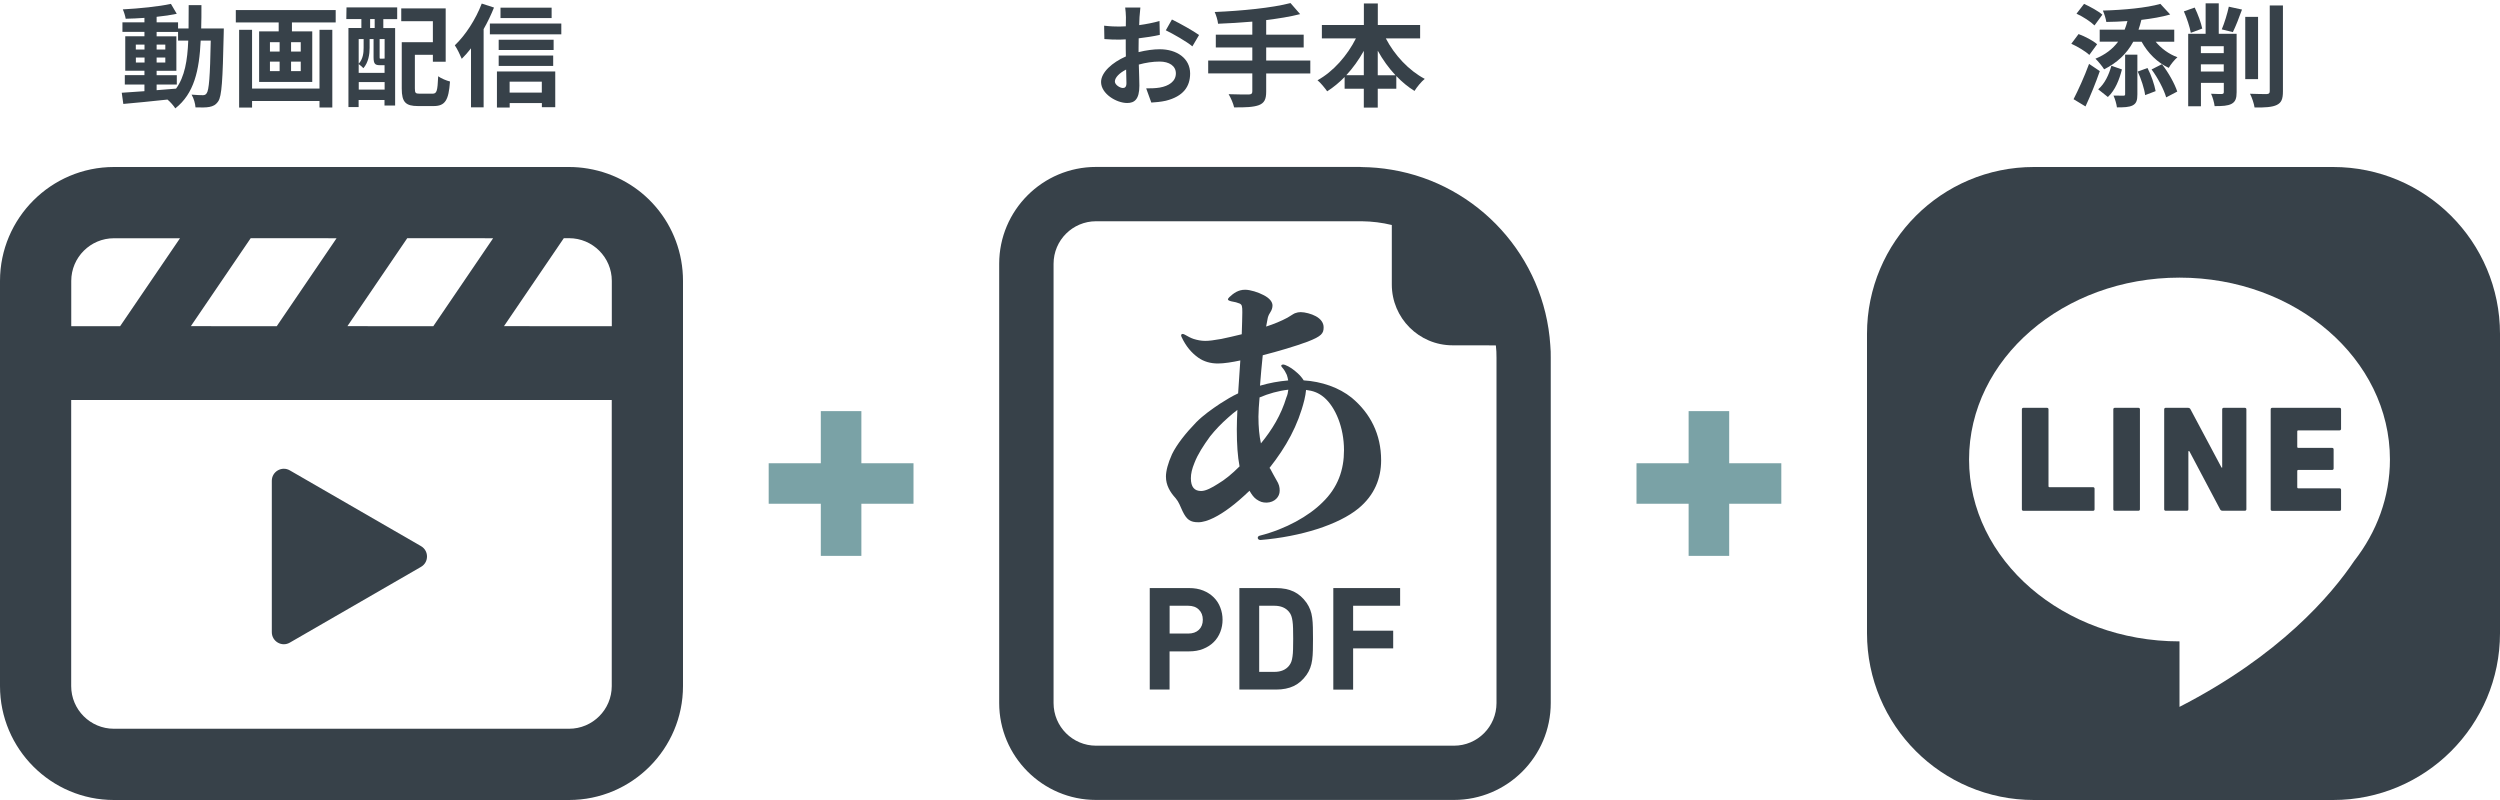 <?xml version="1.0" encoding="utf-8"?>
<!-- Generator: Adobe Illustrator 27.2.0, SVG Export Plug-In . SVG Version: 6.00 Build 0)  -->
<svg version="1.1" id="レイヤー_1" xmlns="http://www.w3.org/2000/svg" xmlns:xlink="http://www.w3.org/1999/xlink" x="0px"
	 y="0px" viewBox="0 0 400 128" style="enable-background:new 0 0 400 128;" xml:space="preserve">
<style type="text/css">
	.st0{fill:#FFFFFF;}
	.st1{fill:#374149;}
	.st2{fill:#7AA2A6;}
</style>
<rect class="st0" width="400" height="128"/>
<g>
	<path class="st1" d="M373.3,128h-47.88c-14.75,0-26.7-11.95-26.7-26.7V53.42c0-14.75,11.95-26.7,26.7-26.7h47.88
		c14.75,0,26.7,11.95,26.7,26.7v47.88C400,116.05,388.05,128,373.3,128z"/>
	<path class="st0" d="M382.39,73.52c0-16.07-15.07-29.1-33.67-29.1s-33.67,13.03-33.67,29.1s15.07,29.1,33.67,29.1
		c0,1.94,0,5.21,0,10.48c16.07-8.25,24.28-17.89,27.96-23.36C380.29,85.11,382.39,79.53,382.39,73.52z"/>
	<path class="st1" d="M323.5,65.49c0-0.15,0.1-0.24,0.24-0.24h3.78c0.15,0,0.24,0.1,0.24,0.24v12.31c0,0.1,0.05,0.15,0.15,0.15h6.98
		c0.15,0,0.24,0.1,0.24,0.24v3.3c0,0.15-0.1,0.24-0.24,0.24h-11.15c-0.15,0-0.24-0.1-0.24-0.24V65.49z"/>
	<path class="st1" d="M338.13,65.49c0-0.15,0.1-0.24,0.24-0.24h3.78c0.15,0,0.24,0.1,0.24,0.24v15.99c0,0.15-0.1,0.24-0.24,0.24
		h-3.78c-0.15,0-0.24-0.1-0.24-0.24V65.49z"/>
	<path class="st1" d="M346.27,65.49c0-0.15,0.1-0.24,0.24-0.24h3.56c0.17,0,0.34,0.07,0.41,0.24l4.97,9.33h0.1v-9.33
		c0-0.15,0.1-0.24,0.24-0.24h3.39c0.15,0,0.24,0.1,0.24,0.24v15.99c0,0.15-0.1,0.24-0.24,0.24h-3.56c-0.17,0-0.34-0.07-0.41-0.24
		l-4.92-9.3h-0.15v9.3c0,0.15-0.1,0.24-0.24,0.24h-3.39c-0.15,0-0.24-0.1-0.24-0.24V65.49z"/>
	<path class="st1" d="M363.31,65.49c0-0.15,0.1-0.24,0.24-0.24h10.78c0.15,0,0.24,0.1,0.24,0.24v3.13c0,0.15-0.1,0.24-0.24,0.24
		h-6.62c-0.1,0-0.15,0.05-0.15,0.15v2.5c0,0.1,0.05,0.15,0.15,0.15h5.43c0.15,0,0.24,0.1,0.24,0.24v3.05c0,0.15-0.1,0.24-0.24,0.24
		h-5.43c-0.1,0-0.15,0.05-0.15,0.15v2.64c0,0.1,0.05,0.15,0.15,0.15h6.62c0.15,0,0.24,0.1,0.24,0.24v3.13c0,0.15-0.1,0.24-0.24,0.24
		h-10.78c-0.15,0-0.24-0.1-0.24-0.24V65.49z"/>
	<polygon class="st2" points="285.01,74.12 276.67,74.12 276.67,65.78 270.18,65.78 270.18,74.12 261.84,74.12 261.84,80.6 
		270.18,80.6 270.18,88.94 276.67,88.94 276.67,80.6 285.01,80.6 	"/>
	<path class="st1" d="M248.05,55.27v-0.02c-0.92-14.19-11.58-25.79-25.37-28.09c-1.57-0.27-3.16-0.41-4.81-0.43
		c-0.08-0.02-0.19-0.02-0.27-0.02h-42.24c-8.55,0-15.49,6.95-15.49,15.49v70.28c0,8.55,6.95,15.51,15.49,15.51h57.27
		c8.55,0,15.49-6.96,15.49-15.51V57.25C248.13,56.58,248.11,55.92,248.05,55.27z M239.34,55.27L239.34,55.27
		c0.08,0.65,0.1,1.32,0.1,1.98v55.24c0,3.77-3.05,6.82-6.8,6.82h-57.27c-3.75,0-6.8-3.05-6.8-6.82V42.21c0-3.77,3.05-6.81,6.8-6.81
		h42.51c1.66,0.02,3.26,0.22,4.81,0.6v9.53c0,5.36,4.35,9.72,9.72,9.72h5L239.34,55.27z"/>
	<path class="st1" d="M194.21,95.59c-0.46-0.46-1.02-0.83-1.69-1.1c-0.67-0.27-1.42-0.4-2.26-0.4h-6.3v16.24h3.17v-6.11h3.12
		c0.84,0,1.59-0.13,2.26-0.4c0.67-0.27,1.23-0.63,1.69-1.09c0.46-0.46,0.81-1,1.05-1.62c0.24-0.62,0.36-1.27,0.36-1.95
		c0-0.68-0.12-1.33-0.36-1.95C195.02,96.59,194.67,96.05,194.21,95.59z M187.14,96.92h2.96c0.73,0,1.3,0.2,1.72,0.62
		c0.42,0.41,0.63,0.95,0.63,1.62c0,0.67-0.21,1.21-0.63,1.61c-0.42,0.4-0.99,0.6-1.72,0.6h-2.96V96.92z"/>
	<path class="st1" d="M209.95,98.85c-0.06-0.46-0.16-0.89-0.31-1.28c-0.15-0.39-0.34-0.76-0.58-1.11c-0.58-0.82-1.26-1.42-2.05-1.8
		c-0.79-0.38-1.74-0.57-2.85-0.57h-5.86v16.24h5.86c1.11,0,2.06-0.19,2.85-0.57c0.79-0.38,1.47-0.98,2.05-1.8
		c0.24-0.35,0.44-0.72,0.58-1.11c0.14-0.39,0.25-0.81,0.31-1.28c0.06-0.46,0.1-0.97,0.11-1.53c0.02-0.56,0.02-1.17,0.02-1.84
		c0-0.67-0.01-1.28-0.02-1.84C210.05,99.82,210.01,99.31,209.95,98.85z M201.47,96.92h2.42c1.05,0,1.84,0.33,2.37,1
		c0.15,0.18,0.27,0.39,0.35,0.62c0.08,0.23,0.15,0.51,0.19,0.83c0.05,0.33,0.08,0.72,0.09,1.19c0.02,0.46,0.02,1.01,0.02,1.65
		s-0.01,1.19-0.02,1.65c-0.01,0.47-0.04,0.86-0.09,1.19c-0.04,0.33-0.11,0.6-0.19,0.83c-0.09,0.23-0.2,0.43-0.35,0.62
		c-0.53,0.67-1.32,1-2.37,1h-2.42L201.47,96.92L201.47,96.92z"/>
	<polygon class="st1" points="213.33,110.34 216.5,110.34 216.5,103.74 222.85,103.74 222.87,103.74 222.87,103.74 222.91,103.74 
		222.91,100.91 216.5,100.91 216.5,96.92 223.96,96.92 223.98,96.92 224.02,96.92 224.02,94.09 213.33,94.09 	"/>
	<path class="st1" d="M203.25,75.02c0.4,0.71,0.66,1.28,0.97,1.77c0.44,0.71,0.53,1.15,0.53,1.73c0,0.97-0.8,1.86-2.08,1.9
		c-0.66,0-1.06-0.13-1.64-0.53c-0.44-0.31-0.75-0.75-1.11-1.37c-1.11,1.06-2.17,1.99-3.19,2.74c-1.59,1.19-3.54,2.3-5,2.3
		c-1.28,0-1.86-0.4-2.52-1.77c-0.4-0.84-0.58-1.46-1.11-2.08c-0.89-0.97-1.55-2.08-1.55-3.45c0-0.89,0.31-2.12,0.97-3.58
		c0.75-1.55,2.17-3.36,3.89-5.13c1.15-1.15,2.48-2.08,3.81-2.97c0.97-0.62,1.9-1.19,2.88-1.64c0.13-1.73,0.22-3.5,0.35-5.27
		c-1.24,0.27-2.61,0.49-3.58,0.49c-1.19,0-2.26-0.31-3.14-0.93c-1.06-0.75-1.99-1.81-2.7-3.36c-0.13-0.27,0-0.44,0.18-0.44
		c0.09,0,0.22,0.04,0.31,0.09c0.53,0.31,1.06,0.58,1.46,0.71c0.58,0.18,1.19,0.31,1.86,0.31c0.58,0,1.37-0.09,2.57-0.31
		c0.93-0.18,2.17-0.49,3.27-0.75c0.04-1.37,0.09-2.79,0.09-3.5c0-0.97-0.04-1.24-0.44-1.42c-0.44-0.18-0.66-0.22-1.33-0.35
		c-0.35-0.09-0.53-0.18-0.53-0.31c0-0.09,0.09-0.22,0.22-0.35c0.31-0.31,0.71-0.62,1.11-0.84c0.44-0.22,0.84-0.35,1.42-0.35
		c0.84,0,2.08,0.4,2.92,0.84c1.06,0.53,1.46,1.15,1.46,1.68c0,0.35-0.13,0.75-0.31,1.02c-0.18,0.27-0.35,0.58-0.44,0.93
		c-0.09,0.44-0.18,0.93-0.27,1.42c1.24-0.4,2.43-0.89,3.41-1.42c0.4-0.22,0.89-0.58,1.19-0.71c0.35-0.13,0.62-0.18,0.93-0.18
		c0.66,0,1.73,0.27,2.43,0.66c0.8,0.44,1.24,1.06,1.24,1.77c0,0.97-0.31,1.42-2.57,2.3c-1.9,0.71-4.74,1.55-7.17,2.17
		c-0.18,1.64-0.31,3.23-0.44,4.87c1.5-0.44,2.97-0.71,4.51-0.84c-0.04-0.31-0.13-0.58-0.22-0.89c-0.18-0.4-0.4-0.8-0.71-1.15
		c-0.13-0.13-0.18-0.22-0.18-0.31c0-0.18,0.27-0.27,0.62-0.13c0.71,0.27,1.37,0.75,1.95,1.28c0.4,0.35,0.75,0.75,1.02,1.19
		c2.83,0.18,5.62,1.11,7.7,2.79c2.97,2.48,4.69,5.84,4.69,10c0,2.88-1.06,5.58-3.63,7.7c-3.19,2.61-9.21,4.51-15.67,5.05
		c-0.31,0-0.44-0.18-0.44-0.35c0-0.13,0.09-0.31,0.35-0.35c4.16-1.06,7.83-3.14,10-5.31c2.48-2.39,3.45-5.22,3.45-8.36
		c0-3.63-1.37-6.9-3.19-8.45c-0.89-0.75-1.77-1.06-2.88-1.19c-0.04,0.44-0.13,1.02-0.27,1.59c-1.02,4.12-2.92,7.52-5.58,10.89
		L203.25,75.02z M196.48,66.83c-1.06,0.93-2.04,1.95-2.88,3.01c-1.06,1.46-1.95,2.83-2.48,4.2c-0.4,0.97-0.58,1.73-0.58,2.48
		c0,1.42,0.58,2.04,1.64,2.04c0.75,0,1.73-0.53,2.7-1.15c1.06-0.62,2.21-1.55,3.45-2.79c-0.31-1.59-0.44-3.5-0.44-5.93
		c0-0.89,0.04-2.04,0.09-3.1C197.45,65.99,196.96,66.39,196.48,66.83z M201.35,66.65c0,1.68,0.13,3.05,0.4,4.29
		c1.81-2.21,3.23-4.56,4.07-7.35c0.18-0.4,0.27-0.84,0.31-1.24c-1.59,0.18-3.14,0.62-4.6,1.24
		C201.43,64.71,201.35,65.9,201.35,66.65z"/>
	<path class="st1" d="M94.05,26.97c-1.02-0.17-2-0.25-3-0.25H18.23C8.18,26.72,0,34.9,0,44.95v7.66h0v57.16
		C0,119.82,8.18,128,18.22,128h72.83c10.05,0,18.23-8.18,18.23-18.23V63.58h0V44.95C109.28,36,102.88,28.44,94.05,26.97z
		 M53.85,38.12l-9.57,14.07h-8.87l-4.87-0.01l9.57-14.07h8.81L53.85,38.12z M78.9,38.12l-9.57,14.07h-8.87l-4.87-0.01l9.57-14.07
		h8.81L78.9,38.12z M11.39,64h85.98l0.51,0v45.77c0,3.77-3.07,6.83-6.83,6.83H18.22c-3.77,0-6.83-3.06-6.83-6.83V64z M97.89,52.19
		H86.76l-6.12-0.01l9.57-14.07h0.84c3.77,0,6.84,3.07,6.84,6.83v7.21V52.19z M28.8,38.12l-9.58,14.07H11.4v-7.24
		c0-3.77,3.07-6.83,6.83-6.83h6.78L28.8,38.12z"/>
	<path class="st1" d="M46.37,102.82L67.36,90.7c1.28-0.74,1.28-2.58,0-3.32L46.37,75.26c-1.28-0.74-2.88,0.19-2.88,1.66v24.23
		C43.49,102.63,45.09,103.56,46.37,102.82z"/>
	<polygon class="st2" points="146.16,74.12 137.82,74.12 137.82,65.78 131.33,65.78 131.33,74.12 122.99,74.12 122.99,80.6 
		131.33,80.6 131.33,88.94 137.82,88.94 137.82,80.6 146.16,80.6 	"/>
	<path class="st1" d="M35.81,4.55c0,0-0.02,0.7-0.02,0.95c-0.16,7.31-0.3,9.9-0.88,10.72c-0.41,0.59-0.82,0.77-1.41,0.89
		c-0.54,0.11-1.36,0.09-2.22,0.07c-0.04-0.59-0.27-1.45-0.63-2.04c0.79,0.07,1.47,0.09,1.8,0.09c0.27,0,0.45-0.07,0.61-0.3
		c0.38-0.48,0.55-2.66,0.66-8.43h-1.61c-0.23,4.79-1.05,8.47-4.06,10.84c-0.27-0.43-0.79-1.02-1.25-1.41
		c-2.57,0.27-5.15,0.54-7.07,0.7l-0.25-1.79c1-0.07,2.25-0.16,3.63-0.25v-1.07h-3.14v-1.5h3.14v-0.7h-3.07V5.8h3.07v-0.7h-3.52V3.57
		h3.52V2.86C22.09,2.93,21.07,2.98,20.11,3c-0.07-0.43-0.27-1.09-0.46-1.5c2.64-0.14,5.73-0.45,7.7-0.88l0.93,1.59
		c-0.95,0.2-2.05,0.36-3.22,0.48v0.88h3.43v0.98h1.68c0.02-1.18,0.02-2.41,0.02-3.73h2.04c0,1.3,0,2.55-0.04,3.73H35.81z
		 M21.73,7.93h1.39V7.14h-1.39V7.93z M23.13,10V9.2h-1.39V10H23.13z M25.06,14.43c1.02-0.07,2.07-0.16,3.11-0.25
		c1.39-1.93,1.82-4.48,1.95-7.68h-1.63V5.11h-3.43v0.7h3.16v5.52h-3.16v0.7h3.23v1.5h-3.23V14.43z M26.45,7.93V7.14h-1.39v0.79
		H26.45z M25.06,9.2V10h1.39V9.2H25.06z"/>
	<path class="st1" d="M53.71,1.61v1.98h-7v1.43h3.25v8.09h-8.5V5.02h3.13V3.59h-6.86V1.61H53.71z M51.12,4.77h2.05V17.2h-2.05v-1.04
		H40.33v1.05h-2.07V4.77h2.07v9.4h10.79V4.77z M43.19,8.25h1.55v-1.5h-1.55V8.25z M43.19,11.38h1.55V9.86h-1.55V11.38z M48.12,6.75
		h-1.55v1.5h1.55V6.75z M48.12,9.86h-1.55v1.52h1.55V9.86z"/>
	<path class="st1" d="M55.44,1.18h8.11v1.88h-2.22v1.43h1.89v12.4h-1.7v-0.89h-4.14v1.13h-1.63V4.48h2.07V3.05h-2.41L55.44,1.18z
		 M60.77,10.43c-0.77,0-1-0.23-1-1.29V6.25h-0.63v1.41c0,1-0.18,2.32-1,3.25c-0.16-0.18-0.54-0.52-0.75-0.66v1.41h4.14v-1.23
		c-0.05,0-0.11,0-0.16,0H60.77z M57.39,6.25v3.95c0.7-0.77,0.79-1.75,0.79-2.55V6.25H57.39z M61.54,14.34v-1.21h-4.14v1.21H61.54z
		 M59.95,3.05h-0.73v1.43h0.73V3.05z M61.54,6.25h-0.8v2.89c0,0.23,0.02,0.25,0.16,0.25h0.32c0.16,0,0.2,0,0.23-0.05
		c0.02,0.02,0.05,0.05,0.09,0.07V6.25z M69.2,14.99c0.7,0,0.8-0.43,0.91-2.79c0.45,0.34,1.34,0.71,1.89,0.84
		c-0.21,3.02-0.79,3.93-2.63,3.93h-2.48c-1.98,0-2.61-0.61-2.61-2.8V6.75h4.98V3.39h-5.06V1.34h7.11v8.54h-2.05V8.77h-2.88v5.38
		c0,0.75,0.11,0.84,0.8,0.84H69.2z"/>
	<path class="st1" d="M79.04,1.21c-0.46,1.14-1.02,2.32-1.66,3.45v12.51h-2.02V7.73c-0.48,0.63-0.98,1.18-1.48,1.68
		c-0.2-0.5-0.75-1.66-1.11-2.16c1.7-1.61,3.34-4.14,4.31-6.68L79.04,1.21z M89.81,3.77v1.72H78.38V3.77H89.81z M79.51,11.43h9.33
		v5.72h-2.14v-0.66h-5.15v0.71h-2.04V11.43z M88.58,8h-8.79V6.36h8.79V8z M79.79,8.89h8.72v1.66h-8.72V8.89z M88.26,2.89h-8.18V1.23
		h8.18V2.89z M81.54,13.07v1.75h5.15v-1.75H81.54z"/>
	<path class="st1" d="M182.17,8.34c1.2-0.3,2.41-0.46,3.39-0.46c2.72,0,4.86,1.45,4.86,3.88c0,2.09-1.09,3.66-3.89,4.36
		c-0.82,0.18-1.63,0.25-2.32,0.29l-0.82-2.27c0.8,0,1.55-0.02,2.18-0.13c1.43-0.25,2.57-0.98,2.57-2.27c0-1.2-1.07-1.89-2.61-1.89
		c-1.09,0-2.23,0.18-3.32,0.48c0.04,1.41,0.09,2.77,0.09,3.38c0,2.2-0.8,2.77-1.95,2.77c-1.73,0-4.18-1.48-4.18-3.36
		c0-1.55,1.8-3.14,3.97-4.09c-0.02-0.41-0.02-0.82-0.02-1.23V6.3c-0.34,0.02-0.66,0.04-0.95,0.04c-0.8,0-1.7-0.02-2.47-0.09
		l-0.04-2.14c1.04,0.12,1.8,0.14,2.45,0.14c0.32,0,0.66-0.02,1.02-0.04c0.02-0.63,0.02-1.14,0.02-1.45c0-0.38-0.07-1.23-0.12-1.55
		h2.43c-0.04,0.32-0.11,1.09-0.14,1.54c-0.02,0.39-0.04,0.82-0.05,1.27c1.16-0.16,2.32-0.39,3.25-0.66l0.05,2.22
		c-1,0.23-2.22,0.41-3.38,0.55c-0.02,0.54-0.02,1.07-0.02,1.59V8.34z M180.23,13.31c0-0.45-0.02-1.25-0.05-2.18
		c-1.09,0.55-1.8,1.29-1.8,1.91c0,0.54,0.82,1.04,1.29,1.04C179.98,14.08,180.23,13.91,180.23,13.31z M187.51,3.12
		c1.36,0.66,3.41,1.82,4.34,2.48l-1.07,1.82c-0.84-0.73-3.14-2.04-4.25-2.57L187.51,3.12z"/>
	<path class="st1" d="M209.65,11.75h-7.06v2.91c0,1.27-0.32,1.82-1.16,2.16c-0.86,0.32-2.14,0.38-3.97,0.36
		c-0.13-0.61-0.54-1.54-0.88-2.11c1.32,0.05,2.82,0.05,3.22,0.05c0.41-0.02,0.57-0.14,0.57-0.5v-2.88h-7.06V9.68h7.06V7.59h-5.84
		V5.55h5.84V3.46c-1.86,0.16-3.73,0.27-5.48,0.34c-0.05-0.55-0.32-1.41-0.54-1.88c4.31-0.18,9.2-0.66,12.13-1.43l1.54,1.77
		c-1.59,0.41-3.47,0.71-5.43,0.95v2.34h6v2.04h-6v2.09h7.06V11.75z"/>
	<path class="st1" d="M221.73,6.14c1.39,2.68,3.68,5.14,6.23,6.48c-0.54,0.43-1.27,1.32-1.64,1.93c-1.04-0.64-2.02-1.45-2.91-2.39
		v2.04h-2.97v3.02h-2.23V14.2h-3.07v-1.88c-0.86,0.88-1.8,1.66-2.79,2.29c-0.38-0.54-1.05-1.36-1.55-1.77
		c2.52-1.38,4.77-3.95,6.15-6.7h-5.45V4h6.72V0.55h2.23V4h6.77v2.14H221.73z M218.21,12.04V8.14c-0.8,1.43-1.75,2.75-2.8,3.89
		H218.21z M223.28,12.04c-1.07-1.14-2.04-2.48-2.84-3.93v3.93H223.28z"/>
	<path class="st1" d="M334.29,8.79c-0.59-0.57-1.88-1.34-2.88-1.79l1.16-1.55c1.04,0.38,2.32,1.05,2.97,1.63L334.29,8.79z
		 M335.97,11.38c-0.66,1.89-1.48,3.91-2.29,5.65l-1.91-1.16c0.71-1.38,1.73-3.59,2.48-5.65L335.97,11.38z M335.12,4.07
		c-0.59-0.59-1.84-1.41-2.88-1.88l1.21-1.57c0.98,0.45,2.29,1.16,2.93,1.73L335.12,4.07z M339.94,4.75
		c0.18-0.43,0.32-0.89,0.45-1.38c-1.14,0.09-2.29,0.12-3.38,0.14c-0.07-0.52-0.34-1.34-0.55-1.82c3.29-0.09,7-0.43,9.2-1.07
		l1.57,1.7c-1.34,0.39-2.95,0.66-4.61,0.86c-0.13,0.55-0.29,1.07-0.46,1.57h5.72v1.93h-2.97c0.88,1.07,2.11,1.98,3.48,2.48
		c-0.46,0.38-1.09,1.16-1.39,1.7c-1.82-0.84-3.36-2.39-4.34-4.18h-1.34c-1.07,1.97-2.63,3.39-4.66,4.41
		c-0.27-0.45-0.98-1.32-1.39-1.7c1.54-0.63,2.73-1.52,3.63-2.72h-2.95V4.75H339.94z M339.51,11.11c-0.41,1.59-1.05,3.3-2.25,4.41
		l-1.55-1.23c1.05-0.89,1.73-2.36,2.11-3.77L339.51,11.11z M340.01,8.75h1.97v6.34c0,0.93-0.14,1.45-0.75,1.77
		c-0.59,0.3-1.41,0.32-2.52,0.32c-0.07-0.55-0.3-1.34-0.55-1.89c0.68,0.02,1.36,0.02,1.57,0.02c0.23,0,0.29-0.05,0.29-0.25V8.75z
		 M343.6,10.88c0.61,1.16,1.11,2.68,1.3,3.7l-1.68,0.64c-0.12-1.02-0.64-2.59-1.18-3.77L343.6,10.88z M345.91,10.27
		c1.05,1.34,2.04,3.13,2.45,4.38l-1.77,0.93c-0.36-1.23-1.32-3.11-2.34-4.47L345.91,10.27z"/>
	<path class="st1" d="M350.53,5.25c-0.16-0.91-0.64-2.38-1.11-3.43l1.73-0.61c0.52,1.05,1.02,2.45,1.21,3.36L350.53,5.25z
		 M357.86,14.74c0,0.98-0.18,1.54-0.82,1.88c-0.61,0.32-1.45,0.36-2.7,0.36c-0.07-0.57-0.32-1.45-0.57-1.98
		c0.7,0.04,1.46,0.04,1.72,0.04c0.23-0.02,0.32-0.09,0.32-0.32v-1.46h-3.66V17h-2.04V5.41h2.79V0.53H355v4.88h2.86V14.74z
		 M352.14,7.39V8.5h3.66V7.39H352.14z M355.8,11.45v-1.16h-3.66v1.16H355.8z M355.48,4.7c0.43-1,0.89-2.52,1.13-3.63l2.11,0.46
		c-0.46,1.3-1.02,2.7-1.46,3.61L355.48,4.7z M361.29,12.66h-2.05V2.7h2.05V12.66z M365.27,0.87v13.74c0,1.25-0.25,1.82-0.98,2.18
		c-0.73,0.36-1.93,0.43-3.56,0.41c-0.09-0.61-0.41-1.59-0.73-2.2c1.16,0.05,2.3,0.05,2.68,0.05c0.34-0.02,0.48-0.13,0.48-0.46V0.87
		H365.27z"/>
</g>
</svg>

